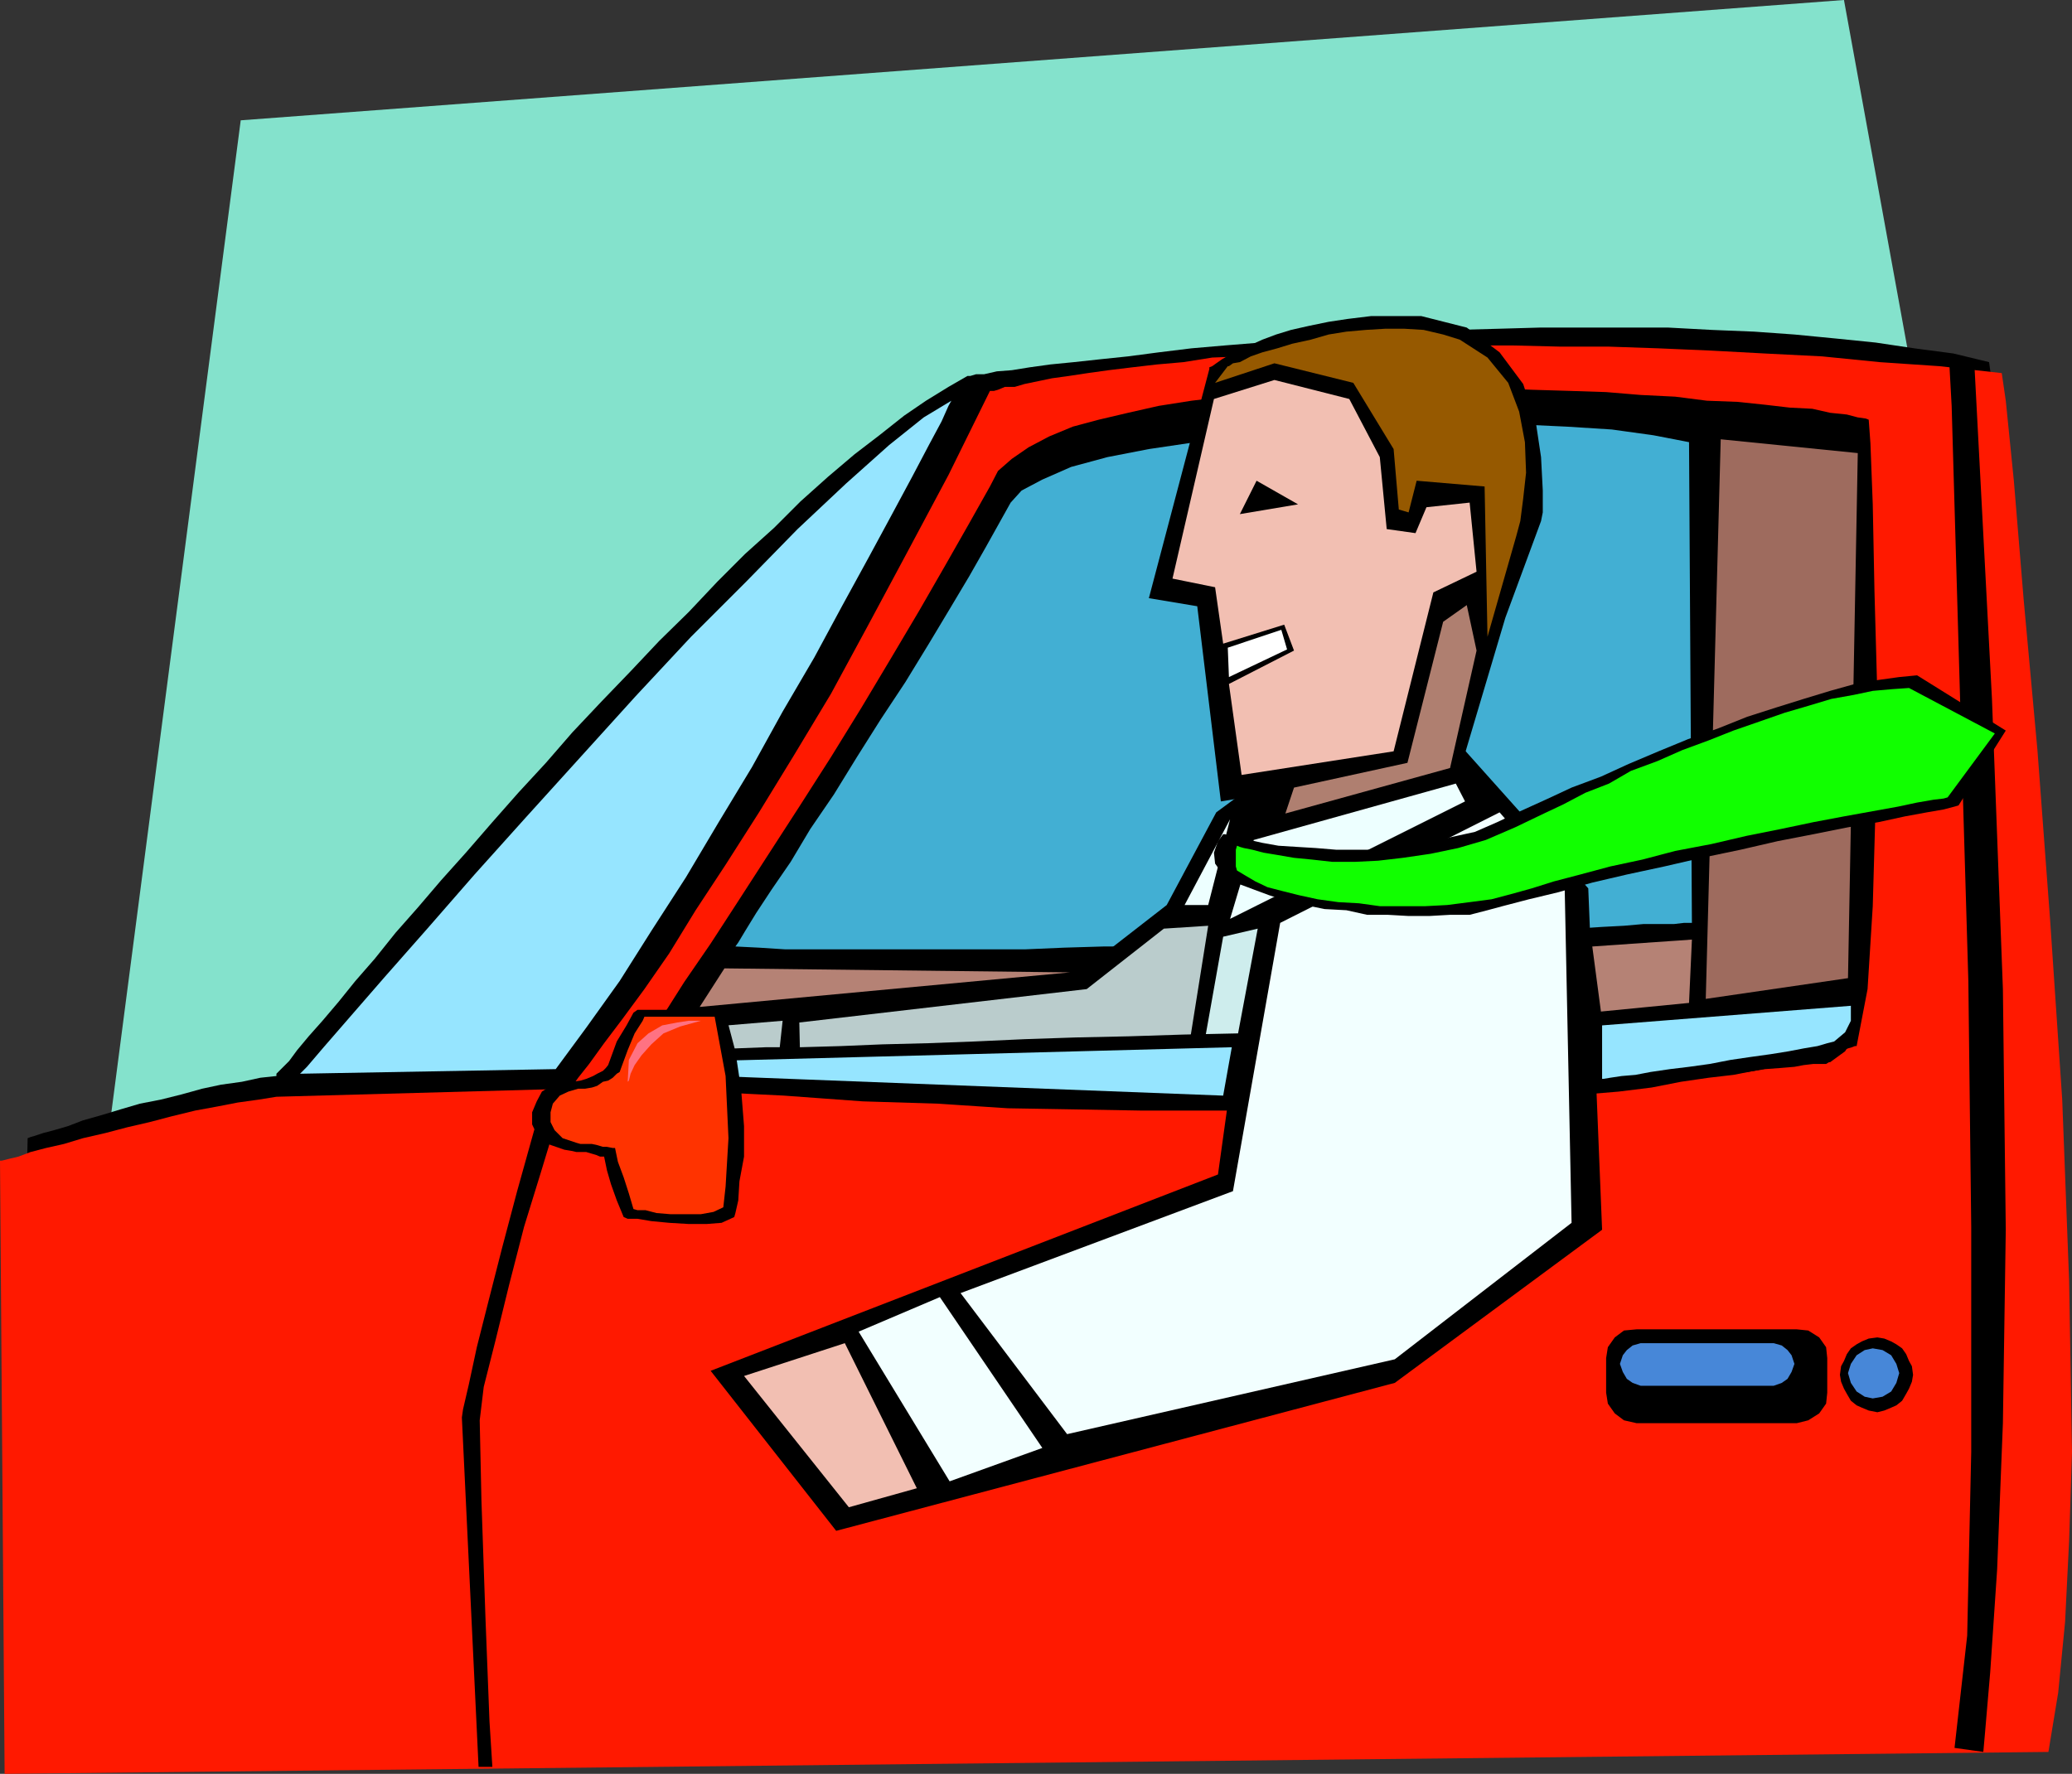 <svg xmlns="http://www.w3.org/2000/svg" width="359.801" height="308.102"><rect width="100%" height="100%" fill="#333333" stroke="none"/><path fill="#84e2cc" d="M350.703 167.5 320.203 0 41.801 20.898 14.402 231.102 350.703 167.5"/><path d="m354.5 300.7 1.5-17.5.703-19.2.2-20.398-.2-21.102-1-28.8L354 165.3l-1.898-27.1-1.7-24.2-1.902-20.7-1.7-16.3-.898-10.5-.5-3.602-6.199-1.5-6.8-.898-6.7-1-6.902-.7-7.2-.698-7-.5-7.398-.301-7.5-.403h-22.3l-7.2.204-7.402.199-7 .3-7 .5-6.899.399-13 1-6.199.5-5.8.5-5.7.7-5.3.698-4.801.5-4.602.5-4.098.403-3.601.5-3.098.5-2.601.199-2.2.5H169.5l-1 .3h-.5l-3.297 1.9-3.902 2.402L157 72.199l-4.297 3.403-4.3 3.296-4.602 3.903L139 87.1l-4.598 4.598-5 4.5-4.8 4.801-5 5.3-5.102 5-5 5.302-5.098 5.296-5 5.301-4.601 5.301L90 137.7l-4.5 5.1-4.598 5.302-4.3 4.796L72.5 157.7l-3.797 4.3-3.601 4.5-3.399 3.898L58.801 174 56 177.3l-2.398 2.7-2 2.398-1.399 1.903-1.402 1.398-.801.801v.398l-2.797.301-3.203.7-3.598.5-3.3.703-3.602 1-3.598.898-3.601.7-3.399 1-3.3 1-3.2.902-2.601 1-2.399.699-1.902.5-1.5.5-.7.199-.5.2-2.398 105.6 352.098-2.6"/><path fill="#96e5ff" d="m52.102 186.5 1.199-1.2 2.902-3.402 4.598-5.296 6-6.903 7.402-8.398 8.2-9.403 8.8-9.796 9.598-10.602 9.601-10.602L120 110.602l9.602-9.602 8.898-9.102L146.902 84l7.5-6.7 6-4.8 4.801-2.898-.5.898-1.203 2.7-2.2 4.1-2.898 5.5-3.601 6.7-4 7.398-4.598 8.403-4.8 8.898-5.5 9.403-5.301 9.597-5.801 9.602-5.7 9.597-6 9.301-5.5 8.7-5.8 8.101-5.301 7.2-44.398.8"/><path fill="#ff1900" d="m98.902 189.102.5-.5 1-1.403 1.899-2.398 2.601-3.602 3.098-4.097 3.902-5.301 4.301-6.2 4.598-7.5L126 150.2l5.8-9.097 6-9.801 6.5-10.801 6.5-12 6.7-12.5 7.203-13.5 7.2-14.602h.699l.699-.199 1.199-.5h1.703l1.7-.5 2.398-.5 2.402-.5 2.899-.398 3.3-.5 3.598-.5 4.102-.5 4.3-.5 4.598-.403 5-.796 5.3-.204 5.802-.5 6-.5 6.199-.199 6.699-.199 7-.3 7.703-.2h7.399l8.199.2h8.402l8.797.3 9.203.398 9.297.5 9.902.5 10 1 10.399.704 10.8 1.199.7 4.8 1.402 13.899 1.7 20.602L353.8 130.3l2.2 29.5 2.102 31.2 1.199 31.5.5 29.7-.5 15.402-.7 14.097L357.403 294l-1.699 10.3L.801 308.103 0 201.602h.3l1.2-.301 1.703-.403 2.098-.796L8 199.398l3.102-.699 3.3-1 3.899-.898 3.8-1 3.899-.903 3.8-1 4.102-1 3.801-.699 3.598-.699 3.601-.5 3.098-.5 50.902-1.398"/><path d="m107.102 188.102.699-.704 1.402-2.398 2.399-3.602 3.398-4.796 3.8-6 4.602-6.704 4.801-7.398 5.297-8.2 5.3-8.198 5.5-8.602 5.302-8.602 5.199-8.699 4.8-8.097 4.602-8 4.098-7.204 3.601-6.398 1.399-2.7 2.402-2.1 2.899-2 3.601-1.9 4.098-1.698 4.5-1.204 5.101-1.199 5.301-1.199 5.7-.898 6-.704 6.3-.5 6.399-.5 6.8-.199 6.7-.3h20.101l6.797.3 6.703.2 6.2.203 6 .5 6 .296 5.5.704 5.3.199 4.797.5 4.3.5 3.903.199 3.098.7 2.902.3 1.899.5 1.398.2.5.198.3 4.102.403 10.602.297 15.097.5 18-.297 19-.5 17.7-.902 14.402-1.899 9.898h-.3l-.5.2-.7.203-1.199.5-1.703.296-1.598.403-2.402.8-2.7.399-3.097.8-7.203 1.4-4.297.5-4.8.698-5.102 1-5.7.704-6 .5-6.5.699-7.199.5-7.402.398-8 .5-8.398.301-9.301.2-9.399.198H198l-11.2-.199-11.8-.199-12.2-.8-13-.4-13.698-1-14.102-.698-14.898-1.5m231.3-126.704.5 9.102.7 24.3 1 34.802 1.199 40.796.5 42.704v39.097l-.7 31.903-2.199 19.5 5 .699.301-3.403.899-10.5 1.199-17.796 1-25.403.5-33.597-.5-41.801-1.899-50.403-3.101-59-4.399-1M98.703 188.102 98 190.3l-1.7 5.5-2.398 7.898L91 213.102l-2.598 10.097L86 233l-2 7.898-.7 5.801.302 13.903L84.3 281l.7 18 .5 7.898h-2.398L80.203 246.2l.2-1.398 1-4.301L82.8 234l2-7.898 2.402-9.403 2.598-9.8 2.902-10.399 2.899-9.602 3.101 1.204"/><path fill="#42afd3" d="m127.703 164.398.5-.699 1.2-2 1.898-3.097L134 154.5l3.3-4.8 3.403-5.7 4.098-6 4-6.5 4.101-6.5 4.301-6.5 4.098-6.7 3.601-6 3.399-5.698L171.203 95l2.399-4.3 1.898-3.4 1.902-2.1L181 83.3l5-2.198 6.3-1.704L199.5 78l8.102-1.2 8.699-1.198 9.101-.704 9.598-.796 9.602-.403 9.398-.3 9.3.3 8.7.403 7.902.5 7.2 1L293.3 76.8l.5 83.5h-1.399l-1.699.199h-5.3l-3.403.3-3.797.2-4.601.3-4.801.2-5.2.2-5.3.3-6.301.2-6 .3-6.2.2-6.698.198-6.7.5h-7l-7 .301-6.902.403-7 .296h-6.898l-6.801.204-6.899.296h-41.5l-4.601-.296-4.098-.204"/><path fill="#9e6b5e" d="m298.8 76.3-2.597 97.2 24.7-3.602 1.699-91.199-23.801-2.398"/><path d="m275.8 154.3-24.5-27.402-25.698 3.602-14.399 10.602-8.601 16.097L188.703 168l-69.601 7.898-8.399 11.5 102.7 2.903L211.5 204l-88.098 34.102 21.801 27.796 97-25.699 36-26.597-2.402-59.301"/><path d="m210 64.102-10.5 39.796 8.402 1.403L212 139.199l42-7 7.402-24.898 6.2-16.801.3-1.5v-3.8l-.3-5.802-.899-6L264.5 66.7l-4.098-5.5-5.699-4.3-7.902-2h-8.7l-4.101.5-3.297.5-3.402.703-3.098.699-2.601.8-2.399.899L217 60l-1.898.898-1.7.801-1.199.7-1 .703-.703.5-.5.199v.3"/><path fill="#965900" d="m258.3 110.602-.5-26.102-11.8-1-1.398 5.5-1.7-.5L242 78l-7-11.5-13.7-3.398L211 66.5l2.203-2.898h.2l.699-.5 1.199-.204 1.902-1 2-.699 2.598-.699 2.601-.8 3.2-.7 3.101-.898 3.098-.5 3.402-.301 3.297-.2h3.402l3.301.2 3.399.8L253.5 59l4.8 3.102 3.602 4.398 1.899 5 1 5.3.199 5.302-.5 4.5-.5 3.898-.7 2.602-5 17.5"/><path fill="#f2bfb2" d="m255.203 87.3-7.5.802-1.902 4.5-5-.704-1.2-12.5-5.3-10.097-13-3.301-10.5 3.3-7.2 31.2L211 102l1.402 9.8L223 108.5l1.703 4.5-11.3 5.8 2.199 15.802L242 130.5l6.902-27.602 7.5-3.597-1.199-12"/><path d="m215.3 89.3 2.903-5.8 7.2 4.102zm0 0"/><path fill="#fff" d="m213.203 112.5.2 5.102L223.5 112.8l-1-3.403-9.297 3.102"/><path d="m312 247.2 2-.5 1.902-1.2 1.2-1.7.199-1.902v-6l-.2-1.898-1.199-1.7-1.902-1.198-2-.204h-27.797l-2.203.204-1.598 1.199-1.199 1.699-.3 1.898v6l.3 1.903 1.2 1.699 1.597 1.2 2.203.5H312"/><path fill="#4787d8" d="m308 240.7 1.402-.5 1-.7.7-1.2.5-1.402-.5-1.5-.7-.898-1-.8-1.402-.4h-23.098l-1.402.4-1 .8-.7.898-.5 1.5.5 1.403.7 1.199 1 .7 1.402.5H308"/><path d="m326 245.3 1.203-.3 1.2-.5.898-.398 1-.801.699-1.2.5-.902.5-1.199.203-1.2-.203-1.5-.5-.902-.5-1.199-.7-1-1-.699-.898-.5-1.199-.5-1.203-.2-1.5.2-1.2.5-.898.5-1 .7-.699 1-.5 1.198-.5.903-.203 1.5.203 1.199.5 1.2.5.902.7 1.199 1 .8.898.399 1.199.5 1.5.3"/><path fill="#4787d8" d="m325.203 242.898 1.7-.296 1.5-.903.898-1.5.5-1.699-.5-1.602-.899-1.5-1.5-.898-1.699-.3-1.402.3-1.399.898-1 1.5-.5 1.602.5 1.7 1 1.5 1.399.902 1.402.296"/><path fill="#af7f70" d="m250.602 108 4.101-2.898 1.7 7.898-4.602 20.398-28.598 7.903 1.5-4.5 19.7-4.301 6.199-24.5"/><path fill="#edffff" d="m217.703 145.898-4.101 13.704 40.8-20.403-1.601-3.097-35.098 9.796m-4.101-3.598-7.899 14.9h4.098zm0 0"/><path fill="#bacccc" d="m202.102 161.3-13.399 10.5-49.902 5.802.199 8.898h.703l1.7.2h2.898l3.3.198 4.399.301h4.8l5.2.2h5.8l5.5.3h16.802l4.8-.3 4.598-.2 3.602-.3 2.601-.399 4.098-25.7-7.7.5"/><path fill="#ceeded" d="m212.402 162.7-4.3 24.198h5.5l4.8-25.597-6 1.398"/><path fill="#f2ffff" d="M163.203 225.3 181 251.5l-16.098 5.8-15.8-26 14.101-6"/><path fill="#bacccc" d="m135.902 177.3-1 9.2-8.601-.8v-7.598l9.601-.801"/><path fill="#f2bfb2" d="m146.703 233.3 12.5 25.2-11.8 3.3-18.2-22.8 17.5-5.7"/><path fill="#a07060" d="m123.902 177.602.7 8.898-9.102-.3 3.602-8.098 4.8-.5"/><path d="m112.102 187.898.3-.699 1.2-1.5.898-1.597.3-1.5h5l3.602-.204 4.301-.296 5.297-.204h6l7-.199 7.203-.3 7.899-.2 8.101-.3 8.7-.399 8.898-.3 9.3-.2 9.399-.3 9.3-.2 9.602-.2 9.399-.5h9.402l9.098-.3 8.902-.2 8.598-.198H278l7.602-.301 7.199-.2h21.902l3.598.2 2.601.3h1.5v.7l-.5 1.398-1.5 2.403-2.601 1.898h-.2l-.5.3h-2.199l-1.699.2-1.601.3-2.399.2-2.703.2-3.098.5-3.402.3-3.797.2-4.3.5H287.3l-5.301.5-5.5.198-5.7.204-6.3.5-6.898.296-7.2.204-8 .199-7.902.3h-71l-12-.5-12.5-.203-13.2-.5-13.698-.5"/><path fill="#f2ffff" d="m260.402 141.102 11.301 13 1.2 58.296-30.7 23.704-56.902 13-18.5-24.5 47.3-17.704 8.2-46.597 38.101-19.2"/><path d="M212 151.398 211 150l-.2-1.898.7-2 .902-1.204h.301l.899.301 1.199.2 2.199.5 2.203.5 2.797.5 3.203.203 3.297.199 3.602.3h7.699l4.101-.5 4.098-.703 4-1 4.102-.898 3.898-1.7 4-1.902 4.402-2 4.5-2.097 5.098-1.903 4.8-2.199 5.2-2.199 5.102-2.102 5.3-1.898 5-2 5-1.602 4.801-1.5 4.598-1.398 4.3-1.2 4.102-.698 3.598-.5 3.101-.301 15.399 9.597-8.2 13-.699.204-1.902.5-2.898.5-3.801.699-4.598 1-5.3.898-6 1.2-6.2 1.203-6.5 1.5L295.5 149l-6.5 1.5-6.5 1.398-6 1.403-6 1.699-5 1.2-4.598 1.198-2.601.704-3.098.796h-3.402l-3.598.204h-3.601l-3.602-.204h-3.598l-3.601-.796-3.801-.204-3.398-.699-3.102-.699-3.098-1-2.699-1-2.402-.898-1.899-1-1.402-1.204"/><path fill="#1f0" d="m214.8 151.2-.198-.7v-2.898l.199-.704.5.204.699.199 1.5.3 1.902.5 2.399.399 2.902.5 3.098.3 3.601.4h3.801l4.098-.2 4.3-.5 4.801-.7 4.801-1 4.797-1.402 5.102-2.199 5-2.398 3.398-1.602 3.8-2 4.102-1.597 3.801-2.204 4.598-1.699 4.3-1.898 4.602-1.7 4.297-1.703 4.602-1.597 4.3-1.5 4.098-1.2 4-1.203 3.902-.699 3.301-.699 3.399-.3 2.898-.2 14.902 7.898-8.199 11.102-.703.2-1.7.198-2.898.5-3.3.704-4.399.796-5 .903-5.3 1-5.7 1.199-6 1.2-6 1.402-6.3 1.199-5.7 1.5-5.601 1.199-5.2 1.398-4.601 1.204L266 154.3l-3.598 1-3.402.898-3.797.5-3.902.5-3.801.2h-7.898l-3.602-.5-3.598-.2-3.601-.5-3.2-.699-2.8-.7-2.7-.698-2.101-1-1.7-1-1.5-.903"/><path fill="#96e5ff" d="M278.203 178.102v9.296h.2l1.199-.199 2-.3 2.398-.2 2.602-.5 3.398-.5 3.3-.398 3.602-.5 3.598-.7 3.402-.5 3.598-.5 3.102-.5 2.601-.5 2.399-.402 1.699-.5 1.199-.3 1.902-1.598 1-2v-2.602l-43.199 3.403m-64.301 3.796-1.5 8.403L114 186.5l1.5-2 98.402-2.602"/><path fill="#b58275" d="M276.5 164.398 278 175.7l15.3-1.5.5-11-17.3 1.2m-150.7 3.8-4.3 6.698 64.3-6zm0 0"/><path d="M125.8 175.398h-15.097l-.703.5-1.2 2.204-1.698 2.796-1.5 4.102-.399.5-.5.5-1 .5-.703.398-1.2.5-1 .301-1.398.2H98l-2 .5-1.898 1.203-.899 1.699-.8 1.898v2.102l.8 1.699 1.899 1.7 2.898 1 1.203.198.899.204h1.699l1 .296.699.204.703.296h.7l.5 2.403.699 2.398 1 2.801 1.199 2.898.699.301h1.703l2.399.403 3.101.296 3.399.204h3.101l2.598-.204 2.199-1 .203-.699.5-2.199.2-3.3.8-4.302v-5.296l-.5-6.301-1-6.7-1.902-7.203"/><path fill="#f30" d="M124.102 176.602h-12.2l-.3.699-1.399 2.199-1.203 2.898-1.398 3.801-.5.301-.7.7-.8.5-.899.198-1 .704-.902.296-1.2.204h-1.199l-1.699.5-1.5.699L96 191.699l-.398 1.5v1.7l.699 1.402 1.402 1.398 2.399.801.699.2h2l.902.198 1 .301h.7l1 .2h.398l.5 2.402 1 2.699.902 2.8.797 2.7.703.2h1.399l1.898.5 2.402.198h5.301l2.2-.398 1.699-.8.398-3.598.5-8.403-.5-10.8-1.898-10.297"/><path fill="#ff7282" d="M121.703 177.3h-2.101l-2 .302-2.602.5-2.398 1.398-1.899 1.7-1.5 2.902-.203 3.796.203-.199.297-1.199.703-1.5 1.2-1.7 1.699-1.902 2.101-1.898 2.899-1.2 3.601-1"/></svg>
